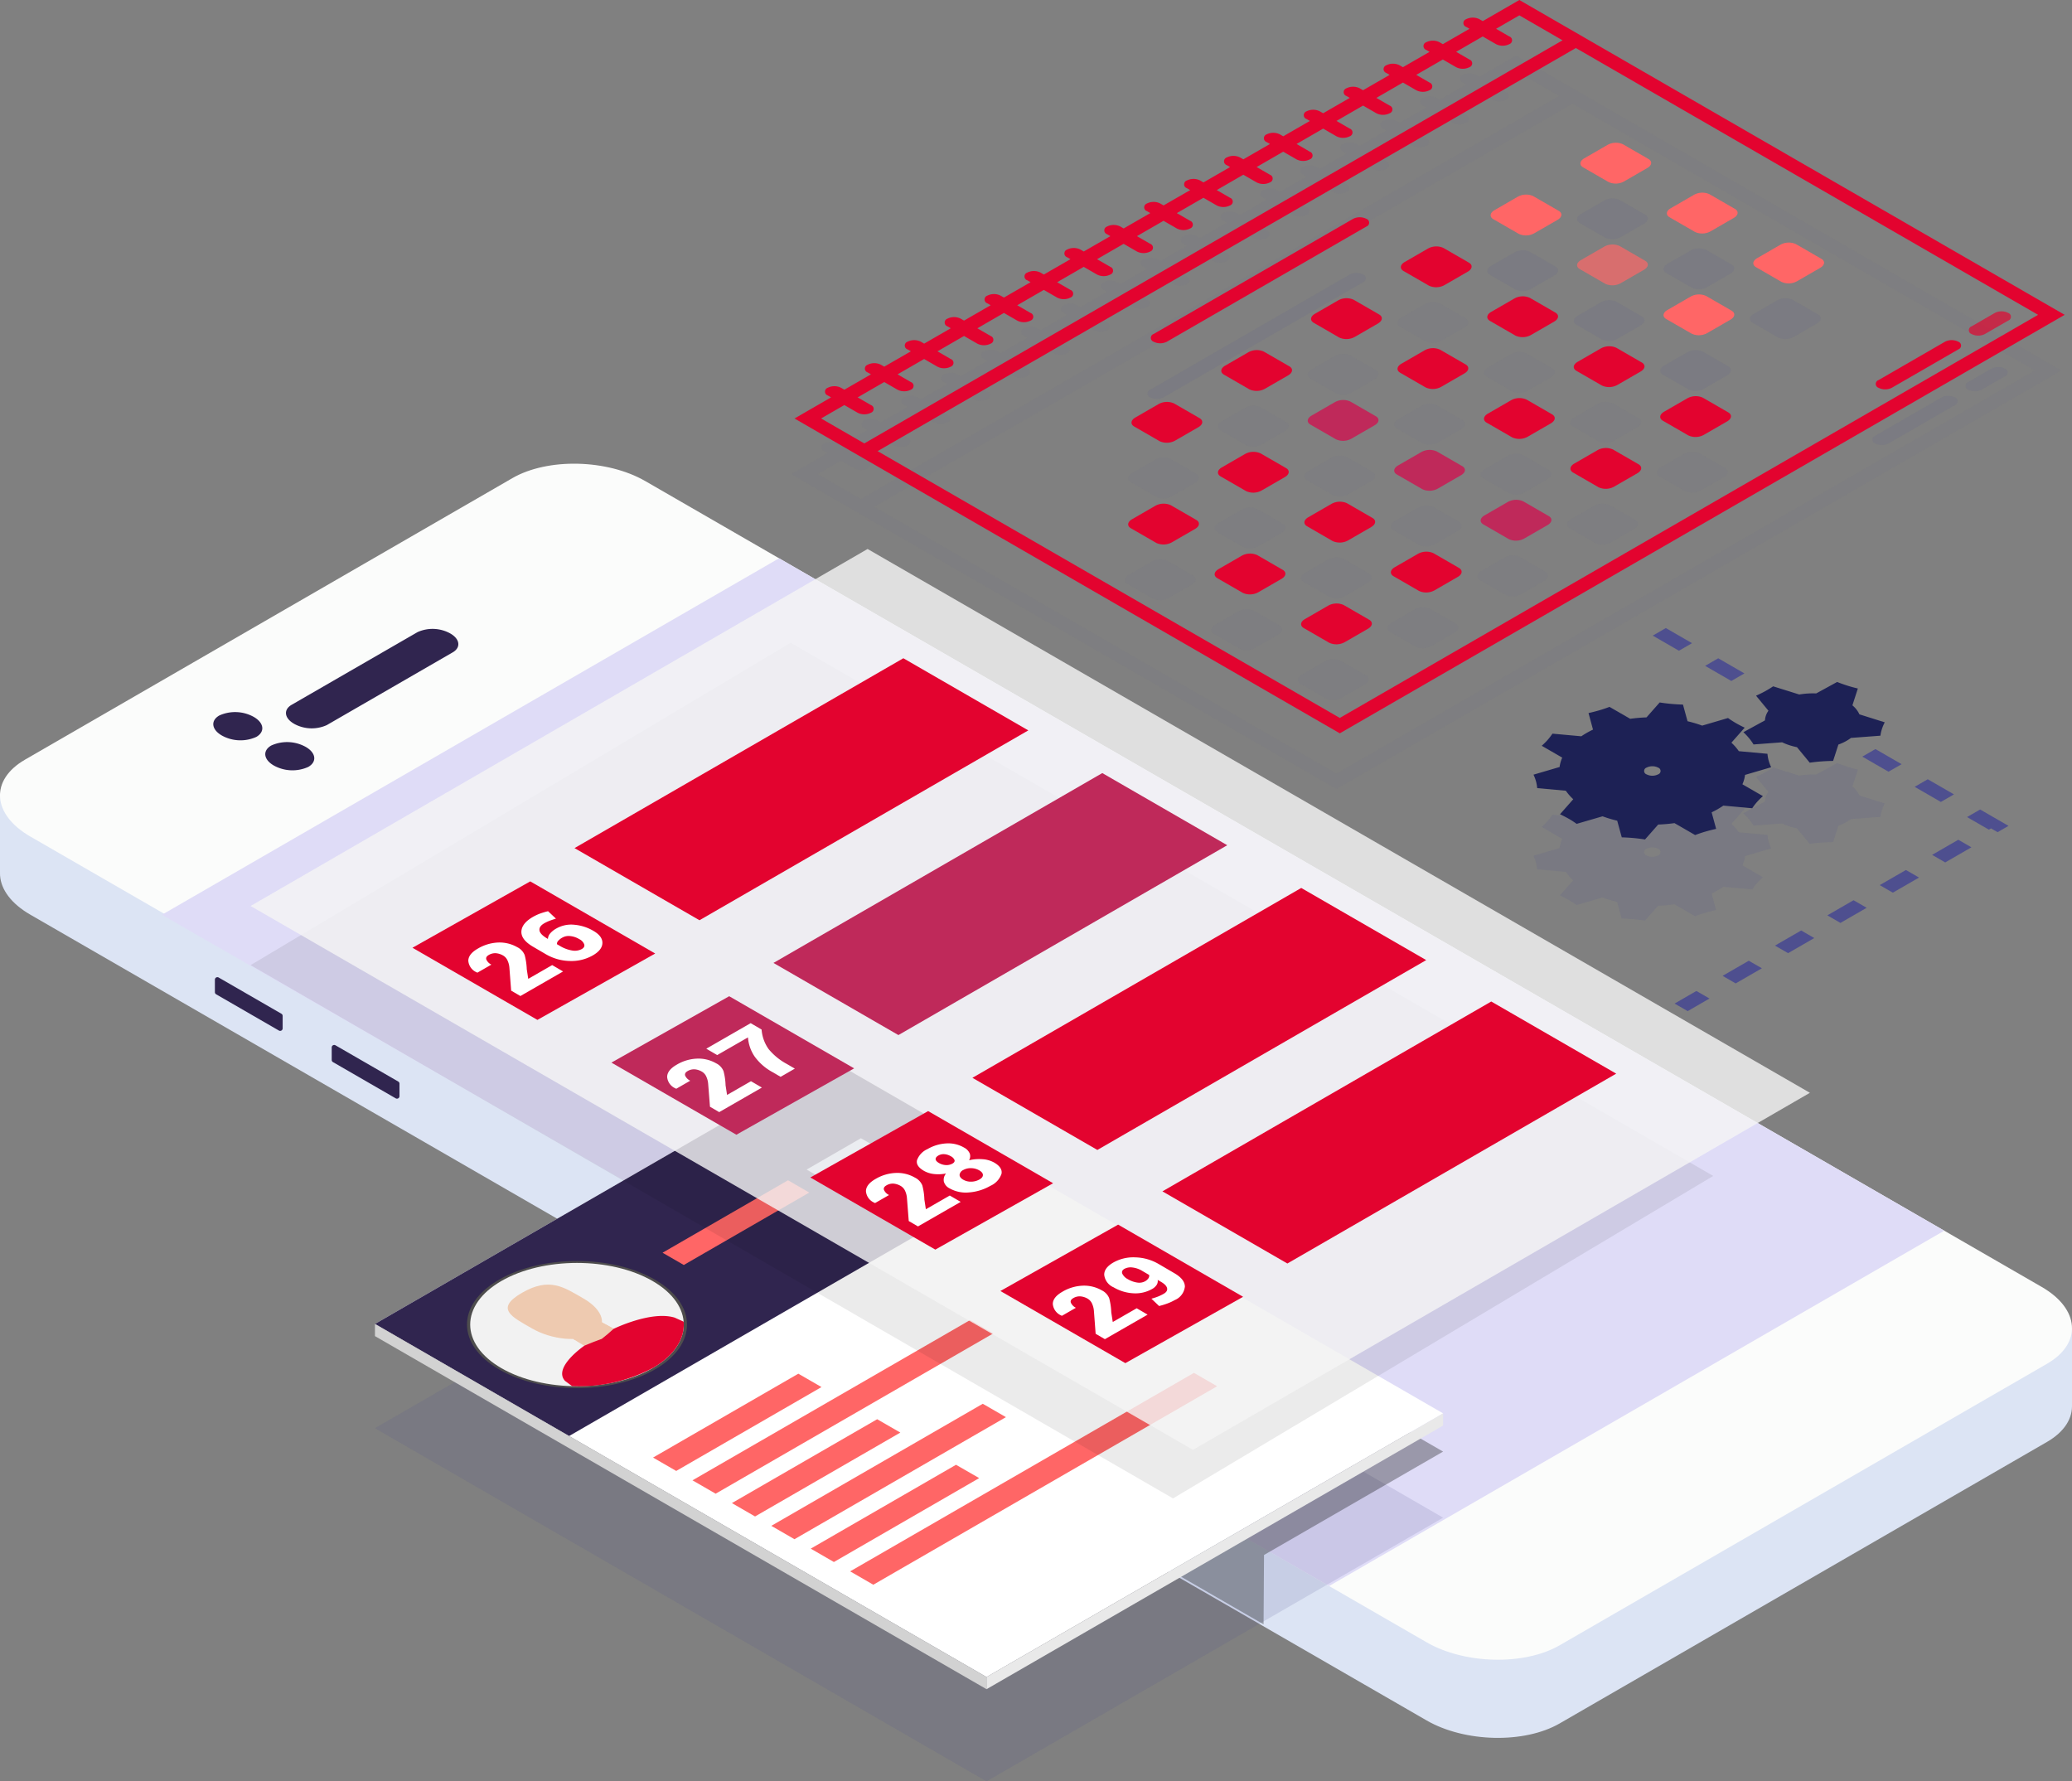 <svg id="Groupe_3733" data-name="Groupe 3733" xmlns="http://www.w3.org/2000/svg" xmlns:xlink="http://www.w3.org/1999/xlink" width="230.266" height="197.969" viewBox="0 0 230.266 197.969">
  <rect x="0" y="0" width="230.266" height="197.969" fill="#808080" stroke="none"/>
  <defs>
    <clipPath id="clip-path">
      <rect id="Rectangle_1536" data-name="Rectangle 1536" width="230.266" height="197.969" fill="none"/>
    </clipPath>
    <clipPath id="clip-path-3">
      <rect id="Rectangle_1497" data-name="Rectangle 1497" width="118.709" height="68.537" fill="none"/>
    </clipPath>
    <clipPath id="clip-path-4">
      <rect id="Rectangle_1498" data-name="Rectangle 1498" width="94.581" height="58.437" fill="none"/>
    </clipPath>
    <clipPath id="clip-path-5">
      <rect id="Rectangle_1499" data-name="Rectangle 1499" width="162.543" height="95.099" fill="none"/>
    </clipPath>
    <clipPath id="clip-path-6">
      <rect id="Rectangle_1500" data-name="Rectangle 1500" width="173.288" height="100.117" fill="none"/>
    </clipPath>
    <clipPath id="clip-path-7">
      <rect id="Rectangle_1501" data-name="Rectangle 1501" width="15.712" height="8.965" fill="none"/>
    </clipPath>
    <clipPath id="clip-path-8">
      <rect id="Rectangle_1502" data-name="Rectangle 1502" width="26.4" height="15.225" fill="none"/>
    </clipPath>
    <clipPath id="clip-path-9">
      <rect id="Rectangle_1532" data-name="Rectangle 1532" width="141.165" height="81.501" fill="none"/>
    </clipPath>
    <clipPath id="clip-path-11">
      <rect id="Rectangle_1504" data-name="Rectangle 1504" width="7.863" height="4.539" fill="none"/>
    </clipPath>
    <clipPath id="clip-path-17">
      <rect id="Rectangle_1510" data-name="Rectangle 1510" width="7.862" height="4.539" fill="none"/>
    </clipPath>
    <clipPath id="clip-path-36">
      <rect id="Rectangle_1529" data-name="Rectangle 1529" width="24.263" height="14.008" fill="none"/>
    </clipPath>
    <clipPath id="clip-path-37">
      <rect id="Rectangle_1530" data-name="Rectangle 1530" width="9.481" height="5.474" fill="none"/>
    </clipPath>
    <clipPath id="clip-path-38">
      <rect id="Rectangle_1531" data-name="Rectangle 1531" width="4.677" height="2.701" fill="none"/>
    </clipPath>
  </defs>
  <g id="Groupe_3849" data-name="Groupe 3849" clip-path="url(#clip-path)">
    <g id="Groupe_3848" data-name="Groupe 3848">
      <g id="Groupe_3847" data-name="Groupe 3847" clip-path="url(#clip-path)">
        <path id="Tracé_5093" data-name="Tracé 5093" d="M0,208.188v8.778l7.711,4.24s-.34-9.618-.486-9.715S0,208.188,0,208.188" transform="translate(0 -120.021)" fill="#dce4f4"/>
        <path id="Tracé_5094" data-name="Tracé 5094" d="M523.974,348.454v8.68l-14.51,8.083Z" transform="translate(-293.708 -200.885)" fill="#dce4f4"/>
        <path id="Tracé_5095" data-name="Tracé 5095" d="M158.541,273.182c4.242,2.448,10.864,2.6,14.788.333l54.159-31.286c3.922-2.266,3.657-6.09-.584-8.538L71.725,144.136c-4.244-2.449-10.865-2.6-14.787-.333L2.779,175.089c-3.924,2.267-3.66,6.089.583,8.538Z" transform="translate(0 -81.977)" fill="#dce4f4"/>
        <path id="Tracé_5096" data-name="Tracé 5096" d="M158.541,252.674c4.242,2.448,10.864,2.6,14.788.333l54.159-31.286c3.922-2.265,3.657-6.09-.584-8.538L71.725,123.628c-4.244-2.45-10.865-2.6-14.787-.333L2.779,154.581c-3.924,2.267-3.66,6.089.583,8.538Z" transform="translate(0 -70.154)" fill="#fbfcfb"/>
        <path id="Tracé_5097" data-name="Tracé 5097" d="M172.2,260.732l68.363-39.491L111.074,146.51,42.488,186.13Z" transform="translate(-24.494 -84.464)" fill="#dfdcf7"/>
        <path id="Tracé_5098" data-name="Tracé 5098" d="M75.932,175.572a4.057,4.057,0,0,0,3.645.151L93.57,167.64c.931-.538.814-1.482-.264-2.1a4.059,4.059,0,0,0-3.643-.151L75.67,173.468c-.931.538-.814,1.483.263,2.1" transform="translate(-43.262 -95.136)" fill="#30254f"/>
        <path id="Tracé_5099" data-name="Tracé 5099" d="M56.911,189.467a4.269,4.269,0,0,0,3.842.16c.984-.568.859-1.561-.28-2.219a4.269,4.269,0,0,0-3.84-.159c-.984.569-.859,1.561.278,2.217" transform="translate(-32.266 -107.729)" fill="#30254f"/>
        <path id="Tracé_5100" data-name="Tracé 5100" d="M70.55,197.339c-1.137-.656-1.262-1.649-.277-2.217a4.269,4.269,0,0,1,3.84.159c1.138.657,1.263,1.65.279,2.218a4.268,4.268,0,0,1-3.842-.16" transform="translate(-40.129 -112.267)" fill="#30254f"/>
        <path id="Tracé_5101" data-name="Tracé 5101" d="M63.921,262.13a.278.278,0,0,1-.417.241l-6.974-4.027a.278.278,0,0,1-.139-.241v-1.386a.278.278,0,0,1,.417-.24l6.974,4.026a.278.278,0,0,1,.139.241Z" transform="translate(-32.509 -147.839)" fill="#30254f"/>
        <path id="Tracé_5102" data-name="Tracé 5102" d="M94.576,279.923a.278.278,0,0,1-.417.241l-6.974-4.027a.278.278,0,0,1-.139-.241v-1.386a.278.278,0,0,1,.417-.241l6.975,4.027a.278.278,0,0,1,.139.241Z" transform="translate(-50.182 -158.097)" fill="#30254f"/>
        <g id="Groupe_3735" data-name="Groupe 3735" transform="translate(41.668 129.432)" opacity="0.15">
          <g id="Groupe_3734" data-name="Groupe 3734">
            <g id="Groupe_3733-2" data-name="Groupe 3733" clip-path="url(#clip-path-3)">
              <path id="Tracé_5103" data-name="Tracé 5103" d="M217.1,344.867l-50.745,29.3L98.39,334.925l50.745-29.3Z" transform="translate(-98.39 -305.628)" fill="#4e4f8f"/>
            </g>
          </g>
        </g>
        <g id="Groupe_3738" data-name="Groupe 3738" transform="translate(65.796 122.088)" opacity="0.32">
          <g id="Groupe_3737" data-name="Groupe 3737">
            <g id="Groupe_3736" data-name="Groupe 3736" clip-path="url(#clip-path-4)">
              <path id="Tracé_5104" data-name="Tracé 5104" d="M155.363,303.654l74.629,43.07.05-7.708,19.9-11.49-67.964-39.239Z" transform="translate(-155.364 -288.287)" fill="#050504"/>
            </g>
          </g>
        </g>
        <path id="Tracé_5105" data-name="Tracé 5105" d="M217.1,317.5l-50.745,29.3L98.39,307.561l50.745-29.3Z" transform="translate(-56.722 -160.42)" fill="#fff"/>
        <path id="Tracé_5106" data-name="Tracé 5106" d="M170.708,290.719l-50.745,29.3L98.39,307.561l50.745-29.3Z" transform="translate(-56.722 -160.42)" fill="#30254f"/>
        <path id="Tracé_5107" data-name="Tracé 5107" d="M190.092,361.985l-16.145,9.321-2.574-1.486,16.145-9.321Z" transform="translate(-98.798 -207.829)" fill="#f66"/>
        <path id="Tracé_5108" data-name="Tracé 5108" d="M215.145,347.905l-30.853,17.813-2.574-1.486,30.853-17.813Z" transform="translate(-104.761 -199.712)" fill="#f66"/>
        <path id="Tracé_5109" data-name="Tracé 5109" d="M210.78,373.93l-16.145,9.321-2.574-1.486,16.145-9.321Z" transform="translate(-110.724 -214.715)" fill="#f66"/>
        <path id="Tracé_5110" data-name="Tracé 5110" d="M228.479,369.876l-23.5,13.567-2.574-1.486,23.5-13.567Z" transform="translate(-116.688 -212.378)" fill="#f66"/>
        <path id="Tracé_5111" data-name="Tracé 5111" d="M231.469,385.874,215.324,395.2l-2.574-1.486,16.145-9.321Z" transform="translate(-122.651 -221.601)" fill="#f66"/>
        <path id="Tracé_5112" data-name="Tracé 5112" d="M263.876,361.768l-38.208,22.059-2.574-1.486L261.3,360.282Z" transform="translate(-128.615 -207.704)" fill="#f66"/>
        <path id="Tracé_5113" data-name="Tracé 5113" d="M143.525,333.209c4.708,2.717,4.711,7.124,0,9.842s-12.339,2.72-17.048,0-4.711-7.124-.005-9.842,12.339-2.72,17.048,0" transform="translate(-70.88 -190.922)" fill="#f2f2f2"/>
        <path id="Tracé_5114" data-name="Tracé 5114" d="M143.419,342.987c-4.769,2.755-12.533,2.757-17.3,0s-4.775-7.236-.006-9.991,12.533-2.757,17.3,0,4.774,7.236.005,9.991m-17.053-9.84c-4.628,2.674-4.626,7.022.005,9.694s12.163,2.671,16.791,0,4.625-7.022-.005-9.694-12.163-2.671-16.791,0" transform="translate(-70.641 -190.783)" fill="#4e4d4d"/>
        <path id="Tracé_5115" data-name="Tracé 5115" d="M153.619,347.034l-1.6.922-1.6.922,3.668,2.261,1.721-.994,1.721-.994Z" transform="translate(-86.722 -200.067)" fill="#eecab0"/>
        <path id="Tracé_5116" data-name="Tracé 5116" d="M153.619,347.034l-1.6.922-1.6.922.183.113h0l5.425-.651Z" transform="translate(-86.722 -200.067)" fill="#eecab0"/>
        <path id="Tracé_5117" data-name="Tracé 5117" d="M157.561,351.148c2.454-1.418,3.606-3.307,3.456-5.167l-1-.451c-2.612-.8-6.785,1.248-6.785,1.248l-.669.592-.643.521-.948.354-.98.4s-3.541,2.411-2.158,3.918l.782.579a17.428,17.428,0,0,0,8.948-2" transform="translate(-85.041 -199.093)" fill="#e3032f"/>
        <path id="Tracé_5118" data-name="Tracé 5118" d="M141.675,338.67c2.2,1.269,2.7,3.041,1.113,3.957s-4.653.629-6.853-.64-4.187-2.181-1.113-3.957,4.653-.629,6.853.64" transform="translate(-76.815 -194.349)" fill="#eecab0"/>
        <path id="Tracé_5119" data-name="Tracé 5119" d="M190.17,311.107l-13.943,8.05-2.361-1.363,13.943-8.05Z" transform="translate(-100.235 -178.569)" fill="#f66"/>
        <path id="Tracé_5120" data-name="Tracé 5120" d="M220.064,300.06l-6.039,3.487-2.36-1.363L217.7,298.7Z" transform="translate(-122.025 -172.2)" fill="#cfdaf0"/>
        <path id="Tracé_5121" data-name="Tracé 5121" d="M98.39,347.444v1.351l67.964,39.239v-1.35Z" transform="translate(-56.722 -200.303)" fill="#d2d2d2"/>
        <path id="Tracé_5122" data-name="Tracé 5122" d="M309.619,370.919v1.351l-50.745,29.3v-1.351Z" transform="translate(-149.242 -213.836)" fill="#e9e9e9"/>
        <g id="Groupe_3741" data-name="Groupe 3741" transform="translate(27.851 71.433)" opacity="0.08">
          <g id="Groupe_3740" data-name="Groupe 3740">
            <g id="Groupe_3739" data-name="Groupe 3739" clip-path="url(#clip-path-5)">
              <path id="Tracé_5123" data-name="Tracé 5123" d="M125.782,168.675l-60.017,35.83,102.509,59.268,60.034-35.84Z" transform="translate(-65.765 -168.675)" fill="#050504"/>
            </g>
          </g>
        </g>
        <g id="Groupe_3744" data-name="Groupe 3744" transform="translate(27.851 61.013)" opacity="0.81">
          <g id="Groupe_3743" data-name="Groupe 3743">
            <g id="Groupe_3742" data-name="Groupe 3742" clip-path="url(#clip-path-6)">
              <path id="Tracé_5124" data-name="Tracé 5124" d="M239.053,204.508l-68.566,39.678L65.765,183.746l68.566-39.677Z" transform="translate(-65.765 -144.069)" fill="#f5f5f5"/>
            </g>
          </g>
        </g>
        <path id="Tracé_5125" data-name="Tracé 5125" d="M201.193,180.761l-36.544,21.1-13.887-8.018,36.544-21.1Z" transform="translate(-86.915 -99.587)" fill="#e3032f"/>
        <path id="Tracé_5126" data-name="Tracé 5126" d="M253.4,210.9,216.856,232l-13.887-8.018,36.544-21.1Z" transform="translate(-117.013 -116.964)" fill="#bf295a"/>
        <path id="Tracé_5127" data-name="Tracé 5127" d="M305.607,241.044l-36.544,21.1-13.887-8.018,36.544-21.1Z" transform="translate(-147.11 -134.341)" fill="#e3032f"/>
        <path id="Tracé_5128" data-name="Tracé 5128" d="M135.212,239.317l-13.089,7.377-13.887-8.018,13.089-7.377Z" transform="translate(-62.399 -133.345)" fill="#e3032f"/>
        <path id="Tracé_5129" data-name="Tracé 5129" d="M187.419,269.458l-13.089,7.376-13.887-8.017,13.089-7.377Z" transform="translate(-92.496 -150.722)" fill="#bf295a"/>
        <path id="Tracé_5130" data-name="Tracé 5130" d="M239.626,299.6l-13.089,7.377-13.887-8.018,13.089-7.377Z" transform="translate(-122.593 -168.098)" fill="#e3032f"/>
        <path id="Tracé_5131" data-name="Tracé 5131" d="M355.468,270.842l-36.544,21.1-13.887-8.018,36.544-21.1Z" transform="translate(-175.855 -151.519)" fill="#e3032f"/>
        <path id="Tracé_5132" data-name="Tracé 5132" d="M289.486,329.4,276.4,336.774l-13.887-8.018L275.6,321.38Z" transform="translate(-151.338 -185.277)" fill="#e3032f"/>
        <path id="Tracé_5133" data-name="Tracé 5133" d="M437.59,207.4l-1.455-.84,2.424-1.4,1.456.84Zm5.336-3.081-1.455-.84,2.911-1.68,1.455.84Zm5.822-3.361-1.456-.84,2.911-1.68,1.456.84Zm5.821-3.361-1.456-.841,2.911-1.68,1.456.84Zm5.821-3.361-1.456-.84,2.911-1.68,1.456.84Zm5.821-3.361-1.455-.841,2.911-1.68,1.455.84Zm4.852-3.642-2.425-1.4,1.455-.84,3.153,1.82-1.214.7-.728-.42Zm-5.336-3.08-2.911-1.681,1.456-.84,2.911,1.681Zm-5.821-3.361L457,179.116l1.455-.84,2.911,1.681Zm-5.822-3.36-2.911-1.681,1.456-.84,2.911,1.68Zm-5.821-3.362-2.911-1.68,1.455-.841,2.911,1.68Zm-5.822-3.361-2.911-1.681,1.456-.84,2.911,1.681Zm-5.821-3.361-2.911-1.68,1.455-.84,2.911,1.68Z" transform="translate(-250.036 -95.026)" fill="#4e4f8f"/>
        <g id="Groupe_3747" data-name="Groupe 3747" transform="translate(193.744 84.813)" opacity="0.15">
          <g id="Groupe_3746" data-name="Groupe 3746">
            <g id="Groupe_3745" data-name="Groupe 3745" clip-path="url(#clip-path-7)">
              <path id="Tracé_5134" data-name="Tracé 5134" d="M469.445,206.482h.029l3.246-.244a4.222,4.222,0,0,1,.169-.751,4.74,4.74,0,0,1,.312-.736l-2.817-.886a2.762,2.762,0,0,0-.779-1l.006-.015.6-1.858c-.4-.095-.8-.2-1.185-.325s-.76-.256-1.116-.4l-2.326,1.272a9.078,9.078,0,0,0-1.885.121l-.026-.009-2.875-.9q-.42.286-.9.551c-.321.176-.656.338-1,.489l1.377,1.672a2.008,2.008,0,0,0-.386,1.072l-.021.011-2.377,1.3a7.047,7.047,0,0,1,.628.665,5.867,5.867,0,0,1,.5.7l3.18-.239a6.412,6.412,0,0,0,.793.318,7.716,7.716,0,0,0,.854.224l.011.015,1.406,1.707c.421-.059.85-.106,1.289-.139s.876-.051,1.309-.056l.588-1.818a5.324,5.324,0,0,0,1.4-.738" transform="translate(-457.489 -200.269)" fill="#4e4f8f"/>
            </g>
          </g>
        </g>
        <g id="Groupe_3750" data-name="Groupe 3750" transform="translate(170.429 87.089)" opacity="0.15">
          <g id="Groupe_3749" data-name="Groupe 3749">
            <g id="Groupe_3748" data-name="Groupe 3748" clip-path="url(#clip-path-8)">
              <path id="Tracé_5135" data-name="Tracé 5135" d="M422.942,217.473c.205-.119.4-.241.581-.367l3.21.294a6.167,6.167,0,0,1,.53-.693,7.482,7.482,0,0,1,.66-.655l-2.279-1.316a3.743,3.743,0,0,0,.293-1.043l2.9-.852a4.606,4.606,0,0,1-.277-.74,4.172,4.172,0,0,1-.133-.754l-3.181-.291a5.709,5.709,0,0,0-.825-.944l1.475-1.672c-.338-.156-.664-.324-.977-.505a10.4,10.4,0,0,1-.875-.564l-2.872.844a14.112,14.112,0,0,0-1.627-.487l-.508-1.851q-.649-.018-1.305-.077t-1.283-.16l-1.464,1.659a17.446,17.446,0,0,0-1.811.158l-2.3-1.325c-.362.137-.739.265-1.134.381s-.8.217-1.2.306l.5,1.838c-.246.118-.487.243-.718.376-.2.119-.4.241-.581.367l-3.211-.293a6.143,6.143,0,0,1-.53.693,7.472,7.472,0,0,1-.659.655l2.279,1.316a3.728,3.728,0,0,0-.293,1.043l-2.9.852a4.617,4.617,0,0,1,.277.74,4.164,4.164,0,0,1,.133.754l3.182.291a5.708,5.708,0,0,0,.825.945l-1.475,1.671c.338.157.664.324.977.505s.6.37.875.565l2.872-.844a14.149,14.149,0,0,0,1.628.487l.508,1.85c.432.012.868.037,1.3.077s.865.094,1.283.16l1.464-1.659a17.459,17.459,0,0,0,1.811-.158l2.295,1.325c.362-.137.74-.265,1.134-.381s.8-.217,1.2-.306l-.5-1.838c.247-.118.487-.243.718-.377m-7.953-3.846a.394.394,0,0,1,0-.746,1.428,1.428,0,0,1,1.292,0,.394.394,0,0,1,0,.746,1.428,1.428,0,0,1-1.292,0" transform="translate(-402.435 -205.642)" fill="#4e4f8f"/>
            </g>
          </g>
        </g>
        <path id="Tracé_5136" data-name="Tracé 5136" d="M469.445,185.187h.029l3.246-.245a4.214,4.214,0,0,1,.169-.75,4.73,4.73,0,0,1,.312-.736l-2.817-.886a2.765,2.765,0,0,0-.779-1l.006-.015.6-1.858c-.4-.095-.8-.2-1.185-.325s-.76-.256-1.116-.4l-2.326,1.272a9.078,9.078,0,0,0-1.885.121l-.026-.009-2.875-.9q-.42.285-.9.551c-.321.175-.656.338-1,.49l1.377,1.672a2.007,2.007,0,0,0-.386,1.072l-.021.011-2.377,1.3a6.99,6.99,0,0,1,.628.664,5.9,5.9,0,0,1,.5.7l3.18-.239a6.345,6.345,0,0,0,.793.318,7.723,7.723,0,0,0,.854.224l.011.015,1.406,1.707c.421-.059.85-.106,1.289-.139s.876-.051,1.309-.056l.588-1.818a5.337,5.337,0,0,0,1.4-.738" transform="translate(-263.744 -103.179)" fill="#1d2155"/>
        <path id="Tracé_5137" data-name="Tracé 5137" d="M422.942,196.178c.205-.119.4-.241.581-.367l3.21.294a6.212,6.212,0,0,1,.53-.693,7.543,7.543,0,0,1,.66-.655l-2.279-1.316a3.742,3.742,0,0,0,.293-1.043l2.9-.852a4.605,4.605,0,0,1-.277-.74,4.165,4.165,0,0,1-.133-.754l-3.181-.291a5.71,5.71,0,0,0-.825-.944l1.475-1.671c-.338-.157-.664-.324-.977-.505s-.6-.37-.875-.565l-2.872.844a14.118,14.118,0,0,0-1.627-.487l-.508-1.85q-.649-.018-1.305-.077t-1.283-.16l-1.464,1.659a17.451,17.451,0,0,0-1.811.158l-2.3-1.325c-.362.137-.739.265-1.134.381s-.8.217-1.2.306l.5,1.838c-.246.118-.487.243-.718.376-.2.119-.4.241-.581.367l-3.211-.293a6.139,6.139,0,0,1-.53.693,7.47,7.47,0,0,1-.659.655l2.279,1.316a3.733,3.733,0,0,0-.293,1.043l-2.9.852a4.617,4.617,0,0,1,.277.74,4.17,4.17,0,0,1,.133.754l3.182.291a5.691,5.691,0,0,0,.825.945l-1.475,1.671c.338.156.664.324.977.5s.6.37.875.565L410.1,197a14.223,14.223,0,0,0,1.628.487l.508,1.85c.432.012.868.037,1.3.077s.865.094,1.283.16l1.464-1.659a17.585,17.585,0,0,0,1.811-.158l2.295,1.325c.362-.137.74-.265,1.134-.38s.8-.218,1.2-.306l-.5-1.838c.247-.118.487-.243.718-.376m-7.953-3.846a.394.394,0,0,1,0-.746,1.428,1.428,0,0,1,1.292,0,.394.394,0,0,1,0,.746,1.428,1.428,0,0,1-1.292,0" transform="translate(-232.005 -106.277)" fill="#1d2155"/>
        <path id="Tracé_5138" data-name="Tracé 5138" d="M145.822,242.674c-.016.51-.372.968-1.073,1.369a4.79,4.79,0,0,1-2.549.617,5.5,5.5,0,0,1-2.67-.757l-.029-.017-1.368-.8q-1.347-.782-1.314-1.692t1.284-1.633a5.274,5.274,0,0,1,.772-.364,8.594,8.594,0,0,1,.907-.27l.878.824c-.283.089-.522.169-.71.241a4.2,4.2,0,0,0-.6.285c-.387.225-.56.482-.521.779s.335.6.875.916l.062.039a1.015,1.015,0,0,1,.239-.6,2.43,2.43,0,0,1,.709-.568,3.323,3.323,0,0,1,1.992-.409,5.029,5.029,0,0,1,2.116.677c.688.4,1.014.85,1,1.359m-3.364.824a1.662,1.662,0,0,0,1.077-.162c.236-.138.327-.309.267-.518a1.077,1.077,0,0,0-.548-.581l-.019-.011a2.388,2.388,0,0,0-.994-.331,1.427,1.427,0,0,0-.851.159,1.73,1.73,0,0,0-.491.382.48.48,0,0,0-.125.364l.305.177.025.014a3.8,3.8,0,0,0,1.353.507" transform="translate(-78.876 -137.858)" fill="#fff"/>
        <path id="Tracé_5139" data-name="Tracé 5139" d="M132.21,249.85l1.211.709-4.744,2.729-1.027-.6-.195-2.549a2.328,2.328,0,0,0-.231-.852,1.2,1.2,0,0,0-.453-.492,1.907,1.907,0,0,0-.807-.264,1.385,1.385,0,0,0-.8.194q-.37.215-.272.506a1.167,1.167,0,0,0,.561.567l-1.55.891-.038-.01-.047-.026a1.529,1.529,0,0,1-.928-1.265q-.009-.757,1.059-1.371a4.825,4.825,0,0,1,2.279-.676,3.951,3.951,0,0,1,2.109.523,1.673,1.673,0,0,1,.815.869,7.085,7.085,0,0,1,.233,1.569l.16,1.054.032.009Z" transform="translate(-70.845 -142.592)" fill="#fff"/>
        <path id="Tracé_5140" data-name="Tracé 5140" d="M190.27,268.505l1.214.71a4.278,4.278,0,0,0,.786,2.181,6.81,6.81,0,0,0,2.017,1.644l.892.518-1.585.912-.89-.52a5.935,5.935,0,0,1-2-1.745,4.327,4.327,0,0,1-.734-2.117l-3.42,1.965-1.212-.709Z" transform="translate(-106.846 -154.794)" fill="#fff"/>
        <path id="Tracé_5141" data-name="Tracé 5141" d="M184.377,280.323l1.214.707-4.744,2.729-1.027-.6-.2-2.548a2.36,2.36,0,0,0-.231-.852,1.2,1.2,0,0,0-.453-.492,1.914,1.914,0,0,0-.8-.265,1.389,1.389,0,0,0-.8.195q-.367.214-.272.506a1.161,1.161,0,0,0,.564.565l-1.553.893-.035-.011-.058-.033a1.519,1.519,0,0,1-.92-1.26c0-.5.348-.96,1.063-1.369a4.762,4.762,0,0,1,2.276-.675,3.931,3.931,0,0,1,2.108.523,1.675,1.675,0,0,1,.818.868,6.832,6.832,0,0,1,.227,1.569l.162,1.055.03.008Z" transform="translate(-100.92 -160.16)" fill="#fff"/>
        <path id="Tracé_5142" data-name="Tracé 5142" d="M250,303.448a2.248,2.248,0,0,1-1.219,1.316,5.587,5.587,0,0,1-2.354.736,3.68,3.68,0,0,1-2.186-.446,1.2,1.2,0,0,1-.643-.757,1.107,1.107,0,0,1,.24-.9,4.3,4.3,0,0,1-1.334.061,2.9,2.9,0,0,1-1.119-.354c-.615-.358-.868-.75-.77-1.183a2.157,2.157,0,0,1,1.162-1.233,4.675,4.675,0,0,1,2.077-.631,3.48,3.48,0,0,1,1.982.457,1.359,1.359,0,0,1,.639.661.9.9,0,0,1-.074.751,4.9,4.9,0,0,1,1.517-.114,3.027,3.027,0,0,1,1.285.378c.633.372.9.792.8,1.26m-3.351.857a1.889,1.889,0,0,0,.918-.252q.367-.208.369-.487c0-.186-.132-.356-.4-.515a1.854,1.854,0,0,0-.91-.245,1.669,1.669,0,0,0-.869.2.693.693,0,0,0-.415.536c0,.2.129.382.4.54l.012.007a1.678,1.678,0,0,0,.9.215m-2.829-1.842a1.341,1.341,0,0,0,.732-.169c.185-.108.263-.234.227-.382a.83.83,0,0,0-.426-.436,1.621,1.621,0,0,0-.716-.226,1.152,1.152,0,0,0-.646.144c-.215.125-.319.261-.316.406s.131.29.369.431a1.689,1.689,0,0,0,.775.232" transform="translate(-138.706 -172.979)" fill="#fff"/>
        <path id="Tracé_5143" data-name="Tracé 5143" d="M236.548,310.324l1.214.707-4.747,2.727-1.027-.6-.2-2.548a2.3,2.3,0,0,0-.228-.851,1.21,1.21,0,0,0-.453-.492,1.908,1.908,0,0,0-.8-.265,1.362,1.362,0,0,0-.8.195q-.37.211-.272.506a1.161,1.161,0,0,0,.564.565l-1.553.893-.038-.013-.057-.032a1.517,1.517,0,0,1-.918-1.259q-.008-.757,1.06-1.371a4.8,4.8,0,0,1,2.279-.673,3.921,3.921,0,0,1,2.108.523,1.68,1.68,0,0,1,.818.868,6.96,6.96,0,0,1,.227,1.569l.162,1.055.032.006Z" transform="translate(-130.997 -177.456)" fill="#fff"/>
        <path id="Tracé_5144" data-name="Tracé 5144" d="M298.724,333.239a1.834,1.834,0,0,1-1.127,1.469,5.334,5.334,0,0,1-.8.372,7.927,7.927,0,0,1-.936.287l-.853-.814a6.5,6.5,0,0,0,.723-.235,5.054,5.054,0,0,0,.656-.318c.285-.166.41-.367.366-.6s-.259-.473-.656-.706l-.392-.23a.788.788,0,0,1-.113.554,1.431,1.431,0,0,1-.509.459,3.731,3.731,0,0,1-2.083.475,4.8,4.8,0,0,1-2.192-.662,1.719,1.719,0,0,1-1.043-1.38q-.024-.784,1.033-1.389a4.526,4.526,0,0,1,2.423-.562,5.405,5.405,0,0,1,2.61.75l.031.017,1.709,1q1.176.689,1.157,1.52m-5.317-.49a1.354,1.354,0,0,0,.889-.137,1.051,1.051,0,0,0,.381-.34.489.489,0,0,0,.074-.365l-.76-.445-.02-.012a2.681,2.681,0,0,0-1.087-.375,1.466,1.466,0,0,0-.877.153c-.245.142-.324.323-.237.542a1.369,1.369,0,0,0,.6.6l.021.012a2.873,2.873,0,0,0,1.013.367" transform="translate(-167.049 -190.219)" fill="#fff"/>
        <path id="Tracé_5145" data-name="Tracé 5145" d="M285.6,339.909l1.211.709-4.747,2.727-1.028-.6-.192-2.548a2.416,2.416,0,0,0-.231-.853,1.213,1.213,0,0,0-.453-.492,1.9,1.9,0,0,0-.807-.264,1.356,1.356,0,0,0-.8.194q-.375.213-.272.506a1.156,1.156,0,0,0,.561.567l-1.55.891-.04-.011-.047-.026a1.537,1.537,0,0,1-.928-1.265q-.008-.756,1.062-1.369a4.769,4.769,0,0,1,2.279-.676,3.942,3.942,0,0,1,2.109.523,1.673,1.673,0,0,1,.815.869,7.087,7.087,0,0,1,.23,1.567l.163,1.055.03.008Z" transform="translate(-159.275 -194.512)" fill="#fff"/>
        <g id="Groupe_3840" data-name="Groupe 3840" transform="translate(87.92 6.187)" opacity="0.15">
          <g id="Groupe_3839" data-name="Groupe 3839">
            <g id="Groupe_3838" data-name="Groupe 3838" clip-path="url(#clip-path-9)">
              <g id="Groupe_3753" data-name="Groupe 3753" opacity="0.26">
                <g id="Groupe_3752" data-name="Groupe 3752">
                  <g id="Groupe_3751" data-name="Groupe 3751" clip-path="url(#clip-path-9)">
                    <path id="Tracé_5146" data-name="Tracé 5146" d="M348.771,49.6l-60.6-34.99L284.1,16.958l-.369-.213a1.633,1.633,0,0,0-1.478,0,.451.451,0,0,0,0,.854l.369.213-2.956,1.707-.37-.213a1.635,1.635,0,0,0-1.478,0,.45.45,0,0,0,0,.853l.369.213-2.956,1.707-.369-.213a1.629,1.629,0,0,0-1.478,0,.45.45,0,0,0,0,.853l.37.213L270.8,24.639l-.37-.213a1.635,1.635,0,0,0-1.478,0,.45.45,0,0,0,0,.853l.369.213L266.363,27.2l-.37-.213a1.629,1.629,0,0,0-1.478,0,.45.45,0,0,0,0,.853l.369.214-2.956,1.707-.369-.214a1.635,1.635,0,0,0-1.478,0,.451.451,0,0,0,0,.854l.37.213-2.956,1.707-.369-.213a1.632,1.632,0,0,0-1.478,0,.45.45,0,0,0,0,.853l.369.213-2.956,1.707-.369-.214a1.635,1.635,0,0,0-1.478,0,.451.451,0,0,0,0,.854l.37.213-2.956,1.707-.37-.213a1.632,1.632,0,0,0-1.478,0,.45.45,0,0,0,0,.853l.37.213L244.191,40l-.369-.213a1.635,1.635,0,0,0-1.478,0,.451.451,0,0,0,0,.854l.37.213-2.956,1.707-.37-.213a1.632,1.632,0,0,0-1.478,0,.45.45,0,0,0,0,.853l.369.213-2.956,1.707-.37-.213a1.635,1.635,0,0,0-1.478,0,.451.451,0,0,0,0,.854l.37.213-2.956,1.707-.37-.213a1.632,1.632,0,0,0-1.478,0,.45.45,0,0,0,0,.853l.369.213-2.956,1.706-.37-.213a1.635,1.635,0,0,0-1.478,0,.45.45,0,0,0,0,.853l.369.213L222.018,52.8l-.37-.214a1.635,1.635,0,0,0-1.478,0,.451.451,0,0,0,0,.854l.37.213-2.956,1.707-.369-.213a1.635,1.635,0,0,0-1.478,0,.451.451,0,0,0,0,.853l.37.213-2.956,1.707-.369-.213a1.635,1.635,0,0,0-1.478,0,.451.451,0,0,0,0,.854l.37.213-4.065,2.346,7.021,4.054h0l53.583,30.936Zm-80.56,44.8L216.845,64.749l77.6-44.8L345.814,49.6ZM213.149,59.628l1.478.854a1.635,1.635,0,0,0,1.478,0,.451.451,0,0,0,0-.854l-1.478-.853,2.956-1.707,1.478.853a1.635,1.635,0,0,0,1.478,0,.45.45,0,0,0,0-.853l-1.478-.853,2.956-1.707,1.478.853a1.634,1.634,0,0,0,1.478,0,.45.45,0,0,0,0-.853l-1.478-.853,2.956-1.708,1.478.854a1.635,1.635,0,0,0,1.478,0,.451.451,0,0,0,0-.854l-1.478-.853,2.956-1.707,1.478.853a1.635,1.635,0,0,0,1.478,0,.45.45,0,0,0,0-.853l-1.478-.853,2.956-1.708,1.478.854a1.632,1.632,0,0,0,1.478,0,.451.451,0,0,0,0-.854l-1.478-.853,2.956-1.707,1.478.853a1.635,1.635,0,0,0,1.478,0,.45.45,0,0,0,0-.853l-1.478-.854,2.956-1.707,1.478.854a1.632,1.632,0,0,0,1.478,0,.451.451,0,0,0,0-.854l-1.478-.853,2.956-1.707L250.1,40a1.632,1.632,0,0,0,1.478,0,.45.45,0,0,0,0-.853l-1.478-.854,2.956-1.707,1.478.854a1.634,1.634,0,0,0,1.478,0,.451.451,0,0,0,0-.854l-1.478-.853,2.956-1.708,1.478.854a1.635,1.635,0,0,0,1.478,0,.45.45,0,0,0,0-.853l-1.478-.854,2.956-1.707,1.478.854a1.635,1.635,0,0,0,1.478,0,.451.451,0,0,0,0-.854l-1.478-.853,2.956-1.707,1.478.853a1.635,1.635,0,0,0,1.478,0,.45.45,0,0,0,0-.853l-1.478-.853,2.956-1.707,1.478.854a1.635,1.635,0,0,0,1.478,0,.451.451,0,0,0,0-.854l-1.478-.854,2.956-1.707,1.478.854a1.635,1.635,0,0,0,1.478,0,.451.451,0,0,0,0-.854l-1.478-.853,2.956-1.707,1.478.853a1.635,1.635,0,0,0,1.478,0,.45.45,0,0,0,0-.853l-1.478-.854,2.956-1.707,1.478.854a1.632,1.632,0,0,0,1.478,0,.451.451,0,0,0,0-.854l-1.478-.853,2.587-1.493,4.8,2.773-77.6,44.8-4.8-2.774Z" transform="translate(-207.606 -14.611)" fill="#4e4f8f"/>
                  </g>
                </g>
              </g>
              <g id="Groupe_3756" data-name="Groupe 3756" transform="translate(37.457 44.668)" opacity="0.32">
                <g id="Groupe_3755" data-name="Groupe 3755" transform="translate(0 0)">
                  <g id="Groupe_3754" data-name="Groupe 3754" clip-path="url(#clip-path-11)">
                    <path id="Tracé_5147" data-name="Tracé 5147" d="M303.493,122.89l-2.581,1.49a1.92,1.92,0,0,1-1.729.072l-2.83-1.633c-.443-.256-.388-.7.124-1l2.582-1.491a1.922,1.922,0,0,1,1.729-.072l2.83,1.634c.443.256.388.7-.124,1" transform="translate(-296.054 -120.085)" fill="#4e4f8f"/>
                  </g>
                </g>
              </g>
              <g id="Groupe_3759" data-name="Groupe 3759" transform="translate(47.435 38.908)" opacity="0.32">
                <g id="Groupe_3758" data-name="Groupe 3758">
                  <g id="Groupe_3757" data-name="Groupe 3757" clip-path="url(#clip-path-11)">
                    <path id="Tracé_5148" data-name="Tracé 5148" d="M327.053,109.288l-2.581,1.49a1.92,1.92,0,0,1-1.729.072l-2.829-1.633c-.443-.256-.388-.7.124-1l2.582-1.491a1.922,1.922,0,0,1,1.729-.072l2.83,1.634c.443.256.387.7-.124,1" transform="translate(-319.614 -106.483)" fill="#4e4f8f"/>
                  </g>
                </g>
              </g>
              <g id="Groupe_3762" data-name="Groupe 3762" transform="translate(57.413 33.147)" opacity="0.32">
                <g id="Groupe_3761" data-name="Groupe 3761">
                  <g id="Groupe_3760" data-name="Groupe 3760" clip-path="url(#clip-path-11)">
                    <path id="Tracé_5149" data-name="Tracé 5149" d="M350.613,95.685l-2.581,1.49a1.922,1.922,0,0,1-1.729.072l-2.83-1.634c-.443-.255-.387-.7.124-1l2.582-1.49a1.922,1.922,0,0,1,1.729-.072l2.83,1.634c.443.256.387.7-.124,1" transform="translate(-343.174 -92.88)" fill="#4e4f8f"/>
                  </g>
                </g>
              </g>
              <g id="Groupe_3765" data-name="Groupe 3765" transform="translate(67.39 27.387)" opacity="0.32">
                <g id="Groupe_3764" data-name="Groupe 3764">
                  <g id="Groupe_3763" data-name="Groupe 3763" clip-path="url(#clip-path-11)">
                    <path id="Tracé_5150" data-name="Tracé 5150" d="M374.173,82.082l-2.581,1.49a1.921,1.921,0,0,1-1.729.072l-2.83-1.633c-.443-.256-.387-.7.124-1l2.582-1.491a1.925,1.925,0,0,1,1.729-.072l2.83,1.634c.443.256.387.7-.124,1" transform="translate(-366.734 -79.278)" fill="#4e4f8f"/>
                  </g>
                </g>
              </g>
              <g id="Groupe_3768" data-name="Groupe 3768" transform="translate(77.368 21.626)" opacity="0.69">
                <g id="Groupe_3767" data-name="Groupe 3767">
                  <g id="Groupe_3766" data-name="Groupe 3766" clip-path="url(#clip-path-11)">
                    <path id="Tracé_5151" data-name="Tracé 5151" d="M397.733,68.48l-2.581,1.49a1.921,1.921,0,0,1-1.73.072l-2.83-1.633c-.443-.256-.387-.7.124-1L393.3,65.92a1.922,1.922,0,0,1,1.729-.072l2.83,1.634c.443.256.387.7-.124,1" transform="translate(-390.294 -65.676)" fill="#4e4f8f"/>
                  </g>
                </g>
              </g>
              <g id="Groupe_3771" data-name="Groupe 3771" transform="translate(87.345 15.865)" opacity="0.69">
                <g id="Groupe_3770" data-name="Groupe 3770">
                  <g id="Groupe_3769" data-name="Groupe 3769" clip-path="url(#clip-path-11)">
                    <path id="Tracé_5152" data-name="Tracé 5152" d="M421.293,54.878l-2.581,1.49a1.921,1.921,0,0,1-1.73.072l-2.83-1.633c-.443-.256-.387-.7.124-1l2.582-1.491a1.922,1.922,0,0,1,1.729-.072l2.83,1.634c.443.256.387.7-.124,1" transform="translate(-413.854 -52.073)" fill="#4e4f8f"/>
                  </g>
                </g>
              </g>
              <g id="Groupe_3774" data-name="Groupe 3774" transform="translate(37.088 55.976)" opacity="0.32">
                <g id="Groupe_3773" data-name="Groupe 3773" transform="translate(0 0)">
                  <g id="Groupe_3772" data-name="Groupe 3772" clip-path="url(#clip-path-17)">
                    <path id="Tracé_5153" data-name="Tracé 5153" d="M302.621,149.591l-2.581,1.49a1.921,1.921,0,0,1-1.729.072l-2.83-1.633c-.443-.256-.387-.7.124-1l2.582-1.491a1.922,1.922,0,0,1,1.729-.072l2.83,1.634c.443.256.388.7-.124,1" transform="translate(-295.182 -146.786)" fill="#4e4f8f"/>
                  </g>
                </g>
              </g>
              <g id="Groupe_3777" data-name="Groupe 3777" transform="translate(47.066 50.216)" opacity="0.32">
                <g id="Groupe_3776" data-name="Groupe 3776">
                  <g id="Groupe_3775" data-name="Groupe 3775" clip-path="url(#clip-path-17)">
                    <path id="Tracé_5154" data-name="Tracé 5154" d="M326.181,135.989l-2.581,1.49a1.92,1.92,0,0,1-1.729.072l-2.83-1.633c-.443-.256-.387-.7.124-1l2.582-1.491a1.922,1.922,0,0,1,1.729-.072l2.83,1.634c.443.256.387.7-.124,1" transform="translate(-318.742 -133.184)" fill="#4e4f8f"/>
                  </g>
                </g>
              </g>
              <g id="Groupe_3780" data-name="Groupe 3780" transform="translate(57.043 44.455)" opacity="0.32">
                <g id="Groupe_3779" data-name="Groupe 3779">
                  <g id="Groupe_3778" data-name="Groupe 3778" clip-path="url(#clip-path-17)">
                    <path id="Tracé_5155" data-name="Tracé 5155" d="M349.741,122.386l-2.581,1.49a1.921,1.921,0,0,1-1.729.072l-2.83-1.634c-.443-.255-.387-.7.124-1l2.582-1.491a1.922,1.922,0,0,1,1.729-.072l2.83,1.634c.443.256.387.7-.124,1" transform="translate(-342.302 -119.582)" fill="#4e4f8f"/>
                  </g>
                </g>
              </g>
              <g id="Groupe_3783" data-name="Groupe 3783" transform="translate(67.021 38.694)" opacity="0.32">
                <g id="Groupe_3782" data-name="Groupe 3782">
                  <g id="Groupe_3781" data-name="Groupe 3781" clip-path="url(#clip-path-17)">
                    <path id="Tracé_5156" data-name="Tracé 5156" d="M373.3,108.784l-2.581,1.49a1.922,1.922,0,0,1-1.729.072l-2.829-1.634c-.443-.256-.388-.7.124-1l2.581-1.49a1.923,1.923,0,0,1,1.729-.072l2.829,1.634c.443.256.387.7-.124,1" transform="translate(-365.862 -105.979)" fill="#4e4f8f"/>
                  </g>
                </g>
              </g>
              <g id="Groupe_3786" data-name="Groupe 3786" transform="translate(76.998 32.934)" opacity="0.32">
                <g id="Groupe_3785" data-name="Groupe 3785">
                  <g id="Groupe_3784" data-name="Groupe 3784" clip-path="url(#clip-path-11)">
                    <path id="Tracé_5157" data-name="Tracé 5157" d="M396.861,95.181l-2.581,1.49a1.92,1.92,0,0,1-1.729.072l-2.829-1.633c-.443-.256-.388-.7.124-1l2.581-1.491a1.923,1.923,0,0,1,1.729-.072l2.829,1.634c.443.256.388.7-.124,1" transform="translate(-389.422 -92.377)" fill="#4e4f8f"/>
                  </g>
                </g>
              </g>
              <g id="Groupe_3789" data-name="Groupe 3789" transform="translate(86.976 27.173)" opacity="0.69">
                <g id="Groupe_3788" data-name="Groupe 3788">
                  <g id="Groupe_3787" data-name="Groupe 3787" clip-path="url(#clip-path-11)">
                    <path id="Tracé_5158" data-name="Tracé 5158" d="M420.421,81.579l-2.581,1.49a1.92,1.92,0,0,1-1.729.072l-2.829-1.633c-.443-.256-.388-.7.124-1l2.581-1.491a1.923,1.923,0,0,1,1.729-.072l2.829,1.634c.443.256.388.7-.124,1" transform="translate(-412.982 -78.774)" fill="#4e4f8f"/>
                  </g>
                </g>
              </g>
              <g id="Groupe_3792" data-name="Groupe 3792" transform="translate(96.953 21.413)" opacity="0.69">
                <g id="Groupe_3791" data-name="Groupe 3791">
                  <g id="Groupe_3790" data-name="Groupe 3790" clip-path="url(#clip-path-11)">
                    <path id="Tracé_5159" data-name="Tracé 5159" d="M443.981,67.977l-2.581,1.49a1.92,1.92,0,0,1-1.729.072l-2.829-1.633c-.443-.256-.388-.7.124-1l2.581-1.491a1.923,1.923,0,0,1,1.729-.072l2.829,1.634c.443.256.387.7-.124,1" transform="translate(-436.542 -65.172)" fill="#4e4f8f"/>
                  </g>
                </g>
              </g>
              <g id="Groupe_3795" data-name="Groupe 3795" transform="translate(46.696 61.523)" opacity="0.32">
                <g id="Groupe_3794" data-name="Groupe 3794">
                  <g id="Groupe_3793" data-name="Groupe 3793" clip-path="url(#clip-path-11)">
                    <path id="Tracé_5160" data-name="Tracé 5160" d="M325.308,162.689l-2.581,1.49a1.919,1.919,0,0,1-1.729.072l-2.829-1.633c-.443-.256-.388-.7.124-1l2.581-1.491a1.923,1.923,0,0,1,1.729-.072l2.83,1.634c.443.256.388.7-.124,1" transform="translate(-317.869 -159.885)" fill="#4e4f8f"/>
                  </g>
                </g>
              </g>
              <g id="Groupe_3798" data-name="Groupe 3798" transform="translate(56.673 55.763)" opacity="0.32">
                <g id="Groupe_3797" data-name="Groupe 3797">
                  <g id="Groupe_3796" data-name="Groupe 3796" clip-path="url(#clip-path-11)">
                    <path id="Tracé_5161" data-name="Tracé 5161" d="M348.868,149.087l-2.581,1.49a1.92,1.92,0,0,1-1.729.072l-2.829-1.633c-.443-.256-.388-.7.124-1l2.581-1.491a1.922,1.922,0,0,1,1.729-.072l2.83,1.634c.443.256.387.7-.124,1" transform="translate(-341.429 -146.283)" fill="#4e4f8f"/>
                  </g>
                </g>
              </g>
              <g id="Groupe_3801" data-name="Groupe 3801" transform="translate(66.651 50.002)" opacity="0.32">
                <g id="Groupe_3800" data-name="Groupe 3800">
                  <g id="Groupe_3799" data-name="Groupe 3799" clip-path="url(#clip-path-11)">
                    <path id="Tracé_5162" data-name="Tracé 5162" d="M372.428,135.485l-2.581,1.49a1.922,1.922,0,0,1-1.729.072l-2.829-1.634c-.443-.255-.388-.7.124-1l2.581-1.49a1.922,1.922,0,0,1,1.729-.072l2.83,1.634c.443.256.388.7-.124,1" transform="translate(-364.989 -132.68)" fill="#4e4f8f"/>
                  </g>
                </g>
              </g>
              <g id="Groupe_3804" data-name="Groupe 3804" transform="translate(76.629 44.242)" opacity="0.32">
                <g id="Groupe_3803" data-name="Groupe 3803">
                  <g id="Groupe_3802" data-name="Groupe 3802" clip-path="url(#clip-path-11)">
                    <path id="Tracé_5163" data-name="Tracé 5163" d="M395.988,121.882l-2.581,1.49a1.92,1.92,0,0,1-1.729.072l-2.829-1.633c-.443-.256-.388-.7.124-1l2.581-1.491a1.922,1.922,0,0,1,1.729-.072l2.83,1.634c.443.256.387.7-.124,1" transform="translate(-388.549 -119.078)" fill="#4e4f8f"/>
                  </g>
                </g>
              </g>
              <g id="Groupe_3807" data-name="Groupe 3807" transform="translate(86.606 38.481)" opacity="0.32">
                <g id="Groupe_3806" data-name="Groupe 3806">
                  <g id="Groupe_3805" data-name="Groupe 3805" clip-path="url(#clip-path-11)">
                    <path id="Tracé_5164" data-name="Tracé 5164" d="M419.548,108.28l-2.581,1.49a1.92,1.92,0,0,1-1.729.072l-2.83-1.633c-.443-.256-.388-.7.124-1l2.581-1.491a1.922,1.922,0,0,1,1.729-.072l2.83,1.634c.443.256.388.7-.124,1" transform="translate(-412.109 -105.475)" fill="#4e4f8f"/>
                  </g>
                </g>
              </g>
              <g id="Groupe_3810" data-name="Groupe 3810" transform="translate(96.584 32.721)" opacity="0.69">
                <g id="Groupe_3809" data-name="Groupe 3809">
                  <g id="Groupe_3808" data-name="Groupe 3808" clip-path="url(#clip-path-11)">
                    <path id="Tracé_5165" data-name="Tracé 5165" d="M443.108,94.678l-2.581,1.49a1.92,1.92,0,0,1-1.729.072l-2.829-1.633c-.443-.256-.388-.7.124-1l2.581-1.491a1.922,1.922,0,0,1,1.729-.072l2.83,1.634c.443.256.388.7-.124,1" transform="translate(-435.669 -91.873)" fill="#4e4f8f"/>
                  </g>
                </g>
              </g>
              <g id="Groupe_3813" data-name="Groupe 3813" transform="translate(106.561 26.96)" opacity="0.69">
                <g id="Groupe_3812" data-name="Groupe 3812">
                  <g id="Groupe_3811" data-name="Groupe 3811" clip-path="url(#clip-path-11)">
                    <path id="Tracé_5166" data-name="Tracé 5166" d="M466.668,81.075l-2.581,1.49a1.921,1.921,0,0,1-1.73.072L459.528,81c-.443-.256-.388-.7.124-1l2.582-1.491a1.922,1.922,0,0,1,1.729-.072l2.83,1.634c.443.256.387.7-.124,1" transform="translate(-459.229 -78.271)" fill="#4e4f8f"/>
                  </g>
                </g>
              </g>
              <g id="Groupe_3816" data-name="Groupe 3816" transform="translate(56.304 67.071)" opacity="0.32">
                <g id="Groupe_3815" data-name="Groupe 3815">
                  <g id="Groupe_3814" data-name="Groupe 3814" clip-path="url(#clip-path-11)">
                    <path id="Tracé_5167" data-name="Tracé 5167" d="M348,175.788l-2.581,1.49a1.92,1.92,0,0,1-1.729.072l-2.829-1.633c-.443-.256-.388-.7.124-1l2.582-1.491a1.922,1.922,0,0,1,1.729-.072l2.83,1.634c.443.256.388.7-.124,1" transform="translate(-340.557 -172.984)" fill="#4e4f8f"/>
                  </g>
                </g>
              </g>
              <g id="Groupe_3819" data-name="Groupe 3819" transform="translate(66.282 61.31)" opacity="0.32">
                <g id="Groupe_3818" data-name="Groupe 3818">
                  <g id="Groupe_3817" data-name="Groupe 3817" clip-path="url(#clip-path-11)">
                    <path id="Tracé_5168" data-name="Tracé 5168" d="M371.556,162.186l-2.581,1.49a1.921,1.921,0,0,1-1.729.072l-2.83-1.633c-.443-.256-.387-.7.124-1l2.582-1.491a1.922,1.922,0,0,1,1.729-.072l2.83,1.634c.443.256.387.7-.124,1" transform="translate(-364.117 -159.381)" fill="#4e4f8f"/>
                  </g>
                </g>
              </g>
              <g id="Groupe_3822" data-name="Groupe 3822" transform="translate(76.259 55.55)" opacity="0.32">
                <g id="Groupe_3821" data-name="Groupe 3821">
                  <g id="Groupe_3820" data-name="Groupe 3820" clip-path="url(#clip-path-11)">
                    <path id="Tracé_5169" data-name="Tracé 5169" d="M395.116,148.584l-2.581,1.49a1.922,1.922,0,0,1-1.729.072l-2.83-1.634c-.443-.255-.387-.7.124-1l2.582-1.49a1.922,1.922,0,0,1,1.729-.072l2.83,1.634c.443.256.387.7-.124,1" transform="translate(-387.677 -145.779)" fill="#4e4f8f"/>
                  </g>
                </g>
              </g>
              <g id="Groupe_3825" data-name="Groupe 3825" transform="translate(86.237 49.789)" opacity="0.32">
                <g id="Groupe_3824" data-name="Groupe 3824">
                  <g id="Groupe_3823" data-name="Groupe 3823" clip-path="url(#clip-path-11)">
                    <path id="Tracé_5170" data-name="Tracé 5170" d="M418.676,134.981l-2.581,1.49a1.92,1.92,0,0,1-1.729.072l-2.83-1.633c-.443-.256-.387-.7.124-1l2.582-1.491a1.922,1.922,0,0,1,1.729-.072l2.83,1.634c.443.256.387.7-.124,1" transform="translate(-411.237 -132.176)" fill="#4e4f8f"/>
                  </g>
                </g>
              </g>
              <g id="Groupe_3828" data-name="Groupe 3828" transform="translate(96.214 44.028)" opacity="0.32">
                <g id="Groupe_3827" data-name="Groupe 3827" transform="translate(0 0)">
                  <g id="Groupe_3826" data-name="Groupe 3826" clip-path="url(#clip-path-11)">
                    <path id="Tracé_5171" data-name="Tracé 5171" d="M442.236,121.379l-2.581,1.49a1.92,1.92,0,0,1-1.729.072l-2.83-1.633c-.443-.256-.387-.7.124-1l2.582-1.491a1.922,1.922,0,0,1,1.729-.072l2.83,1.634c.443.256.387.7-.124,1" transform="translate(-434.797 -118.574)" fill="#4e4f8f"/>
                  </g>
                </g>
              </g>
              <g id="Groupe_3831" data-name="Groupe 3831" transform="translate(39.604 24.146)" opacity="0.69">
                <g id="Groupe_3830" data-name="Groupe 3830">
                  <g id="Groupe_3829" data-name="Groupe 3829" clip-path="url(#clip-path-36)">
                    <path id="Tracé_5172" data-name="Tracé 5172" d="M325.081,72.656l-22.173,12.8a1.635,1.635,0,0,1-1.478,0,.45.45,0,0,1,0-.853L323.6,71.8a1.635,1.635,0,0,1,1.478,0,.451.451,0,0,1,0,.853" transform="translate(-301.124 -71.626)" fill="#4e4f8f"/>
                  </g>
                </g>
              </g>
              <g id="Groupe_3834" data-name="Groupe 3834" transform="translate(120.164 37.8)" opacity="0.69">
                <g id="Groupe_3833" data-name="Groupe 3833">
                  <g id="Groupe_3832" data-name="Groupe 3832" clip-path="url(#clip-path-37)">
                    <path id="Tracé_5173" data-name="Tracé 5173" d="M500.525,104.9l-7.391,4.267a1.635,1.635,0,0,1-1.478,0,.451.451,0,0,1,0-.854l7.39-4.267a1.633,1.633,0,0,1,1.478,0,.45.45,0,0,1,0,.853" transform="translate(-491.35 -103.868)" fill="#4e4f8f"/>
                  </g>
                </g>
              </g>
              <g id="Groupe_3837" data-name="Groupe 3837" transform="translate(130.511 34.6)" opacity="0.69">
                <g id="Groupe_3836" data-name="Groupe 3836">
                  <g id="Groupe_3835" data-name="Groupe 3835" clip-path="url(#clip-path-38)">
                    <path id="Tracé_5174" data-name="Tracé 5174" d="M520.154,97.342l-2.587,1.493a1.633,1.633,0,0,1-1.479,0,.451.451,0,0,1,0-.853l2.587-1.493a1.633,1.633,0,0,1,1.478,0,.45.45,0,0,1,0,.853" transform="translate(-515.782 -96.311)" fill="#4e4f8f"/>
                  </g>
                </g>
              </g>
            </g>
          </g>
        </g>
        <path id="Tracé_5175" data-name="Tracé 5175" d="M349.643,34.99,289.038,0l-4.065,2.347-.37-.213a1.632,1.632,0,0,0-1.478,0,.45.45,0,0,0,0,.853l.369.213-2.956,1.707-.37-.213a1.635,1.635,0,0,0-1.478,0,.451.451,0,0,0,0,.854l.369.213L276.1,7.468l-.369-.213a1.633,1.633,0,0,0-1.478,0,.451.451,0,0,0,0,.853l.37.213-2.956,1.707-.369-.214a1.635,1.635,0,0,0-1.478,0,.45.45,0,0,0,0,.853l.369.213-2.956,1.707-.369-.213a1.635,1.635,0,0,0-1.478,0,.45.45,0,0,0,0,.853l.37.213L262.8,15.148l-.369-.213a1.633,1.633,0,0,0-1.478,0,.451.451,0,0,0,0,.853l.37.213-2.956,1.707L258,17.5a1.633,1.633,0,0,0-1.478,0,.45.45,0,0,0,0,.853l.37.213-2.956,1.707-.37-.213a1.632,1.632,0,0,0-1.478,0,.45.45,0,0,0,0,.853l.37.213L249.5,22.829l-.37-.213a1.635,1.635,0,0,0-1.478,0,.45.45,0,0,0,0,.853l.37.213-2.956,1.707-.37-.213a1.632,1.632,0,0,0-1.478,0,.45.45,0,0,0,0,.853l.369.214-2.956,1.707-.37-.213a1.635,1.635,0,0,0-1.478,0,.45.45,0,0,0,0,.853l.369.213-2.956,1.707-.369-.213a1.633,1.633,0,0,0-1.478,0,.45.45,0,0,0,0,.853l.37.214L231.76,33.07l-.369-.213a1.635,1.635,0,0,0-1.478,0,.45.45,0,0,0,0,.853l.369.213-2.956,1.707-.369-.213a1.633,1.633,0,0,0-1.478,0,.45.45,0,0,0,0,.853l.37.213-2.956,1.707-.37-.213a1.635,1.635,0,0,0-1.478,0,.45.45,0,0,0,0,.853l.37.213-2.956,1.707-.369-.213a1.633,1.633,0,0,0-1.478,0,.45.45,0,0,0,0,.853l.37.213-2.956,1.707-.37-.213a1.635,1.635,0,0,0-1.478,0,.451.451,0,0,0,0,.854l.369.213-4.065,2.347,7.021,4.053h0L269.084,81.5Zm-80.56,44.8L217.718,50.138l77.6-44.8L346.687,34.99ZM214.022,45.018l1.478.853a1.633,1.633,0,0,0,1.478,0,.451.451,0,0,0,0-.853l-1.478-.853,2.956-1.707,1.478.854a1.635,1.635,0,0,0,1.478,0,.451.451,0,0,0,0-.853l-1.478-.853,2.956-1.707,1.478.853a1.633,1.633,0,0,0,1.478,0,.45.45,0,0,0,0-.853l-1.478-.853,2.956-1.707,1.478.854a1.635,1.635,0,0,0,1.478,0,.451.451,0,0,0,0-.854l-1.478-.853,2.956-1.707,1.478.853a1.632,1.632,0,0,0,1.478,0,.45.45,0,0,0,0-.853l-1.478-.853,2.956-1.707,1.478.854a1.635,1.635,0,0,0,1.478,0,.451.451,0,0,0,0-.854l-1.478-.853,2.956-1.707,1.478.854a1.635,1.635,0,0,0,1.478,0,.451.451,0,0,0,0-.854l-1.478-.853,2.956-1.707,1.478.853a1.635,1.635,0,0,0,1.478,0,.451.451,0,0,0,0-.853l-1.478-.853,2.956-1.707,1.478.853a1.633,1.633,0,0,0,1.478,0,.451.451,0,0,0,0-.853l-1.478-.853,2.956-1.707,1.478.853a1.635,1.635,0,0,0,1.478,0,.451.451,0,0,0,0-.853l-1.478-.854,2.956-1.707,1.478.853a1.632,1.632,0,0,0,1.478,0,.45.45,0,0,0,0-.853l-1.478-.853,2.956-1.707,1.478.853a1.635,1.635,0,0,0,1.478,0,.45.45,0,0,0,0-.853L264.279,16l2.956-1.707,1.478.854a1.634,1.634,0,0,0,1.478,0,.451.451,0,0,0,0-.854l-1.478-.853,2.956-1.707,1.478.854a1.635,1.635,0,0,0,1.478,0,.45.45,0,0,0,0-.853l-1.478-.854L276.1,9.174l1.478.854a1.635,1.635,0,0,0,1.478,0,.451.451,0,0,0,0-.854l-1.478-.853,2.956-1.707,1.478.853a1.635,1.635,0,0,0,1.478,0,.45.45,0,0,0,0-.853l-1.478-.854,2.956-1.707,1.478.853a1.633,1.633,0,0,0,1.478,0,.451.451,0,0,0,0-.853L286.452,3.2l2.587-1.494,4.8,2.774-77.6,44.8-4.8-2.773Z" transform="translate(-120.189)" fill="#e3032f"/>
        <path id="Tracé_5176" data-name="Tracé 5176" d="M304.366,108.28l-2.581,1.49a1.92,1.92,0,0,1-1.729.072l-2.83-1.633c-.443-.256-.388-.7.125-1l2.581-1.491a1.922,1.922,0,0,1,1.729-.072l2.83,1.634c.443.256.388.7-.124,1" transform="translate(-171.18 -60.807)" fill="#e3032f"/>
        <path id="Tracé_5177" data-name="Tracé 5177" d="M327.926,94.678l-2.581,1.49a1.922,1.922,0,0,1-1.729.072l-2.83-1.634c-.443-.255-.387-.7.125-1l2.581-1.49a1.922,1.922,0,0,1,1.729-.072l2.83,1.634c.443.256.387.7-.124,1" transform="translate(-184.762 -52.965)" fill="#e3032f"/>
        <path id="Tracé_5178" data-name="Tracé 5178" d="M351.486,81.075l-2.581,1.49a1.92,1.92,0,0,1-1.729.072L344.346,81c-.443-.256-.387-.7.124-1l2.582-1.491a1.922,1.922,0,0,1,1.729-.072l2.83,1.634c.443.256.387.7-.124,1" transform="translate(-198.344 -45.123)" fill="#e3032f"/>
        <path id="Tracé_5179" data-name="Tracé 5179" d="M375.046,67.473l-2.581,1.49a1.92,1.92,0,0,1-1.729.072l-2.83-1.633c-.443-.256-.387-.7.124-1l2.582-1.491a1.922,1.922,0,0,1,1.729-.072l2.83,1.634c.443.256.387.7-.124,1" transform="translate(-211.927 -37.282)" fill="#e3032f"/>
        <path id="Tracé_5180" data-name="Tracé 5180" d="M398.606,53.87l-2.581,1.49a1.92,1.92,0,0,1-1.729.072l-2.83-1.633c-.443-.256-.387-.7.124-1l2.582-1.491a1.922,1.922,0,0,1,1.729-.072l2.83,1.634c.443.256.387.7-.124,1" transform="translate(-225.509 -29.439)" fill="#f66"/>
        <path id="Tracé_5181" data-name="Tracé 5181" d="M422.166,40.268l-2.581,1.49a1.92,1.92,0,0,1-1.729.072l-2.83-1.633c-.443-.256-.387-.7.124-1l2.582-1.491a1.922,1.922,0,0,1,1.729-.072l2.83,1.634c.443.256.388.7-.124,1" transform="translate(-239.092 -21.598)" fill="#f66"/>
        <path id="Tracé_5182" data-name="Tracé 5182" d="M303.493,134.981l-2.581,1.49a1.92,1.92,0,0,1-1.729.072l-2.83-1.633c-.443-.256-.388-.7.124-1l2.582-1.491a1.922,1.922,0,0,1,1.729-.072l2.83,1.634c.443.256.388.7-.124,1" transform="translate(-170.676 -76.2)" fill="#e3032f"/>
        <path id="Tracé_5183" data-name="Tracé 5183" d="M327.053,121.379l-2.581,1.49a1.92,1.92,0,0,1-1.729.072l-2.83-1.633c-.443-.256-.388-.7.124-1l2.582-1.491a1.922,1.922,0,0,1,1.729-.072l2.83,1.634c.443.256.388.7-.124,1" transform="translate(-184.259 -68.359)" fill="#e3032f"/>
        <path id="Tracé_5184" data-name="Tracé 5184" d="M350.613,107.776l-2.581,1.49a1.922,1.922,0,0,1-1.729.072l-2.83-1.634c-.443-.255-.387-.7.124-1l2.582-1.49a1.922,1.922,0,0,1,1.729-.072l2.83,1.634c.443.256.387.7-.124,1" transform="translate(-197.841 -60.516)" fill="#bf295a"/>
        <path id="Tracé_5185" data-name="Tracé 5185" d="M374.173,94.174l-2.581,1.49a1.92,1.92,0,0,1-1.729.072l-2.83-1.633c-.443-.256-.387-.7.124-1l2.582-1.491a1.922,1.922,0,0,1,1.729-.072l2.83,1.634c.443.256.387.7-.124,1" transform="translate(-211.424 -52.675)" fill="#e3032f"/>
        <path id="Tracé_5186" data-name="Tracé 5186" d="M397.733,80.571l-2.581,1.49a1.921,1.921,0,0,1-1.73.072l-2.83-1.633c-.443-.256-.387-.7.124-1l2.582-1.491a1.922,1.922,0,0,1,1.729-.072l2.83,1.634c.443.256.387.7-.124,1" transform="translate(-225.006 -44.833)" fill="#e3032f"/>
        <g id="Groupe_3843" data-name="Groupe 3843" transform="translate(175.266 27.173)" opacity="0.69">
          <g id="Groupe_3842" data-name="Groupe 3842">
            <g id="Groupe_3841" data-name="Groupe 3841" clip-path="url(#clip-path-11)">
              <path id="Tracé_5187" data-name="Tracé 5187" d="M421.293,66.969l-2.581,1.49a1.921,1.921,0,0,1-1.73.072l-2.83-1.633c-.443-.256-.387-.7.124-1l2.582-1.491a1.922,1.922,0,0,1,1.729-.072l2.83,1.634c.443.256.387.7-.124,1" transform="translate(-413.854 -64.164)" fill="#f66"/>
            </g>
          </g>
        </g>
        <path id="Tracé_5188" data-name="Tracé 5188" d="M444.853,53.367l-2.581,1.49a1.92,1.92,0,0,1-1.729.072l-2.83-1.633c-.443-.256-.387-.7.124-1l2.582-1.491a1.922,1.922,0,0,1,1.729-.072l2.83,1.634c.443.256.387.7-.124,1" transform="translate(-252.171 -29.149)" fill="#f66"/>
        <path id="Tracé_5189" data-name="Tracé 5189" d="M326.181,148.08l-2.581,1.49a1.92,1.92,0,0,1-1.729.072l-2.829-1.633c-.443-.256-.388-.7.124-1l2.581-1.491a1.923,1.923,0,0,1,1.729-.072l2.829,1.634c.443.256.387.7-.124,1" transform="translate(-183.756 -83.752)" fill="#e3032f"/>
        <path id="Tracé_5190" data-name="Tracé 5190" d="M349.741,134.477l-2.581,1.49a1.922,1.922,0,0,1-1.729.072L342.6,134.4c-.443-.255-.388-.7.124-1l2.581-1.49a1.923,1.923,0,0,1,1.729-.072l2.829,1.634c.443.256.387.7-.124,1" transform="translate(-197.339 -75.91)" fill="#e3032f"/>
        <path id="Tracé_5191" data-name="Tracé 5191" d="M373.3,120.875l-2.581,1.49a1.922,1.922,0,0,1-1.729.072l-2.829-1.634c-.443-.256-.388-.7.124-1l2.581-1.49a1.923,1.923,0,0,1,1.729-.072l2.829,1.634c.443.256.387.7-.124,1" transform="translate(-210.921 -68.068)" fill="#bf295a"/>
        <path id="Tracé_5192" data-name="Tracé 5192" d="M396.861,107.272l-2.581,1.49a1.92,1.92,0,0,1-1.729.072l-2.829-1.633c-.443-.256-.388-.7.124-1l2.581-1.491a1.923,1.923,0,0,1,1.729-.072l2.829,1.634c.443.256.388.7-.124,1" transform="translate(-224.503 -60.226)" fill="#e3032f"/>
        <path id="Tracé_5193" data-name="Tracé 5193" d="M420.421,93.67l-2.581,1.49a1.92,1.92,0,0,1-1.729.072L413.281,93.6c-.443-.256-.388-.7.124-1l2.581-1.491a1.923,1.923,0,0,1,1.729-.072l2.829,1.634c.443.256.388.7-.124,1" transform="translate(-238.086 -52.384)" fill="#e3032f"/>
        <path id="Tracé_5194" data-name="Tracé 5194" d="M443.981,80.068l-2.581,1.49a1.92,1.92,0,0,1-1.729.072L436.841,80c-.443-.256-.388-.7.124-1l2.581-1.491a1.923,1.923,0,0,1,1.729-.072l2.829,1.634c.443.256.387.7-.124,1" transform="translate(-251.668 -44.543)" fill="#f66"/>
        <path id="Tracé_5195" data-name="Tracé 5195" d="M467.541,66.465l-2.581,1.49a1.92,1.92,0,0,1-1.729.072L460.4,66.393c-.443-.256-.388-.7.124-1l2.581-1.491a1.922,1.922,0,0,1,1.729-.072l2.83,1.634c.443.256.388.7-.124,1" transform="translate(-265.251 -36.7)" fill="#f66"/>
        <path id="Tracé_5196" data-name="Tracé 5196" d="M348.868,161.178l-2.581,1.49a1.92,1.92,0,0,1-1.729.072l-2.829-1.633c-.443-.256-.388-.7.124-1l2.581-1.491a1.922,1.922,0,0,1,1.729-.072l2.83,1.634c.443.256.387.7-.124,1" transform="translate(-196.835 -91.303)" fill="#e3032f"/>
        <path id="Tracé_5197" data-name="Tracé 5197" d="M372.428,147.576l-2.581,1.49a1.922,1.922,0,0,1-1.729.072l-2.829-1.634c-.443-.255-.388-.7.124-1l2.582-1.49a1.922,1.922,0,0,1,1.729-.072l2.83,1.634c.443.256.388.7-.124,1" transform="translate(-210.418 -83.461)" fill="#e3032f"/>
        <path id="Tracé_5198" data-name="Tracé 5198" d="M395.988,133.973l-2.581,1.49a1.92,1.92,0,0,1-1.729.072l-2.829-1.633c-.443-.256-.388-.7.124-1l2.582-1.491a1.922,1.922,0,0,1,1.729-.072l2.83,1.634c.443.256.387.7-.124,1" transform="translate(-224 -75.619)" fill="#bf295a"/>
        <path id="Tracé_5199" data-name="Tracé 5199" d="M419.548,120.371l-2.581,1.49a1.92,1.92,0,0,1-1.729.072l-2.83-1.633c-.443-.256-.387-.7.124-1l2.582-1.491a1.922,1.922,0,0,1,1.729-.072l2.83,1.634c.443.256.387.7-.124,1" transform="translate(-237.582 -67.777)" fill="#e3032f"/>
        <path id="Tracé_5200" data-name="Tracé 5200" d="M443.108,106.769l-2.581,1.49a1.921,1.921,0,0,1-1.729.072l-2.829-1.633c-.443-.256-.388-.7.124-1l2.582-1.491a1.922,1.922,0,0,1,1.729-.072l2.83,1.634c.443.256.388.7-.124,1" transform="translate(-251.165 -59.936)" fill="#e3032f"/>
        <path id="Tracé_5201" data-name="Tracé 5201" d="M325.953,58.046l-22.173,12.8a1.635,1.635,0,0,1-1.478,0,.451.451,0,0,1,0-.854l22.172-12.8a1.635,1.635,0,0,1,1.478,0,.45.45,0,0,1,0,.853" transform="translate(-174.102 -32.87)" fill="#e3032f"/>
        <path id="Tracé_5202" data-name="Tracé 5202" d="M501.4,90.289l-7.391,4.267a1.634,1.634,0,0,1-1.478,0,.451.451,0,0,1,0-.854l7.39-4.267a1.633,1.633,0,0,1,1.478,0,.45.45,0,0,1,0,.853" transform="translate(-283.768 -51.458)" fill="#e3032f"/>
        <g id="Groupe_3846" data-name="Groupe 3846" transform="translate(218.801 34.6)" opacity="0.69">
          <g id="Groupe_3845" data-name="Groupe 3845">
            <g id="Groupe_3844" data-name="Groupe 3844" clip-path="url(#clip-path-38)">
              <path id="Tracé_5203" data-name="Tracé 5203" d="M521.026,82.732l-2.587,1.494a1.635,1.635,0,0,1-1.478,0,.45.45,0,0,1,0-.853l2.587-1.494a1.634,1.634,0,0,1,1.478,0,.45.45,0,0,1,0,.853" transform="translate(-516.655 -81.702)" fill="#e3032f"/>
            </g>
          </g>
        </g>
      </g>
    </g>
  </g>
</svg>
